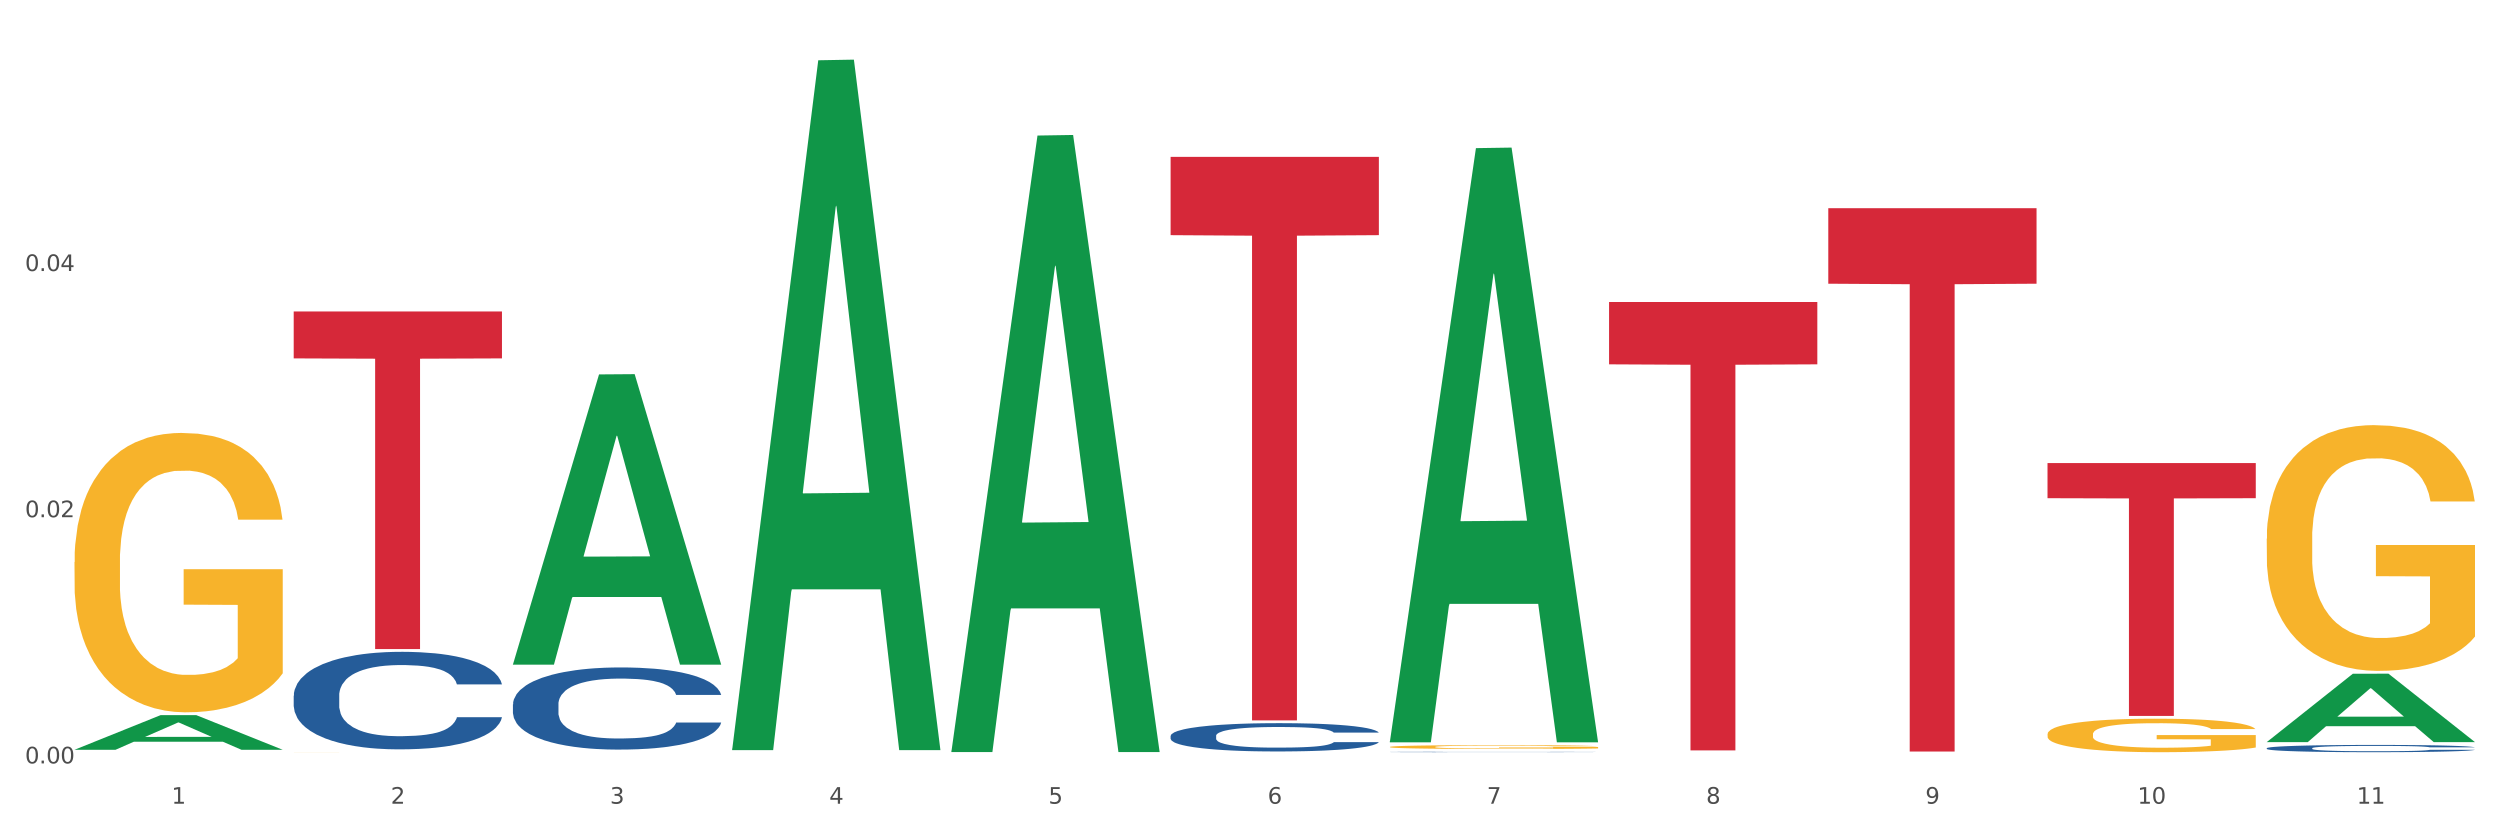 <?xml version="1.0" encoding="utf-8" standalone="no"?>
<!DOCTYPE svg PUBLIC "-//W3C//DTD SVG 1.1//EN"
  "http://www.w3.org/Graphics/SVG/1.1/DTD/svg11.dtd">
<svg xmlns:xlink="http://www.w3.org/1999/xlink" width="1080pt" height="360pt" viewBox="0 0 1080 360" xmlns="http://www.w3.org/2000/svg" version="1.1">
 <rect x="0" y="0" width="1080" height="360" fill="#333333" stroke="none"/>
 <defs>
  <style type="text/css">*{stroke-linejoin: round; stroke-linecap: butt}</style>
 </defs>
 <g id="figure_1">
  <g id="patch_1">
   <path d="M 0 360 
L 1080 360 
L 1080 0 
L 0 0 
z
" style="fill: #ffffff; stroke: #ffffff; stroke-linejoin: miter"/>
  </g>
  <g id="axes_1">
   <g id="matplotlib.axis_1">
    <g id="xtick_1">
     <g id="text_1">
      <!-- 1 -->
      <g style="fill: #4d4d4d" transform="translate(74.106 347.204) scale(0.096 -0.096)">
       <defs>
        <path id="DejaVuSans-31" d="M 794 531 
L 1825 531 
L 1825 4091 
L 703 3866 
L 703 4441 
L 1819 4666 
L 2450 4666 
L 2450 531 
L 3481 531 
L 3481 0 
L 794 0 
L 794 531 
z
" transform="scale(0.016)"/>
       </defs>
       <use xlink:href="#DejaVuSans-31"/>
      </g>
     </g>
    </g>
    <g id="xtick_2">
     <g id="text_2">
      <!-- 2 -->
      <g style="fill: #4d4d4d" transform="translate(168.812 347.204) scale(0.096 -0.096)">
       <defs>
        <path id="DejaVuSans-32" d="M 1228 531 
L 3431 531 
L 3431 0 
L 469 0 
L 469 531 
Q 828 903 1448 1529 
Q 2069 2156 2228 2338 
Q 2531 2678 2651 2914 
Q 2772 3150 2772 3378 
Q 2772 3750 2511 3984 
Q 2250 4219 1831 4219 
Q 1534 4219 1204 4116 
Q 875 4013 500 3803 
L 500 4441 
Q 881 4594 1212 4672 
Q 1544 4750 1819 4750 
Q 2544 4750 2975 4387 
Q 3406 4025 3406 3419 
Q 3406 3131 3298 2873 
Q 3191 2616 2906 2266 
Q 2828 2175 2409 1742 
Q 1991 1309 1228 531 
z
" transform="scale(0.016)"/>
       </defs>
       <use xlink:href="#DejaVuSans-32"/>
      </g>
     </g>
    </g>
    <g id="xtick_3">
     <g id="text_3">
      <!-- 3 -->
      <g style="fill: #4d4d4d" transform="translate(263.517 347.204) scale(0.096 -0.096)">
       <defs>
        <path id="DejaVuSans-33" d="M 2597 2516 
Q 3050 2419 3304 2112 
Q 3559 1806 3559 1356 
Q 3559 666 3084 287 
Q 2609 -91 1734 -91 
Q 1441 -91 1130 -33 
Q 819 25 488 141 
L 488 750 
Q 750 597 1062 519 
Q 1375 441 1716 441 
Q 2309 441 2620 675 
Q 2931 909 2931 1356 
Q 2931 1769 2642 2001 
Q 2353 2234 1838 2234 
L 1294 2234 
L 1294 2753 
L 1863 2753 
Q 2328 2753 2575 2939 
Q 2822 3125 2822 3475 
Q 2822 3834 2567 4026 
Q 2313 4219 1838 4219 
Q 1578 4219 1281 4162 
Q 984 4106 628 3988 
L 628 4550 
Q 988 4650 1302 4700 
Q 1616 4750 1894 4750 
Q 2613 4750 3031 4423 
Q 3450 4097 3450 3541 
Q 3450 3153 3228 2886 
Q 3006 2619 2597 2516 
z
" transform="scale(0.016)"/>
       </defs>
       <use xlink:href="#DejaVuSans-33"/>
      </g>
     </g>
    </g>
    <g id="xtick_4">
     <g id="text_4">
      <!-- 4 -->
      <g style="fill: #4d4d4d" transform="translate(358.223 347.204) scale(0.096 -0.096)">
       <defs>
        <path id="DejaVuSans-34" d="M 2419 4116 
L 825 1625 
L 2419 1625 
L 2419 4116 
z
M 2253 4666 
L 3047 4666 
L 3047 1625 
L 3713 1625 
L 3713 1100 
L 3047 1100 
L 3047 0 
L 2419 0 
L 2419 1100 
L 313 1100 
L 313 1709 
L 2253 4666 
z
" transform="scale(0.016)"/>
       </defs>
       <use xlink:href="#DejaVuSans-34"/>
      </g>
     </g>
    </g>
    <g id="xtick_5">
     <g id="text_5">
      <!-- 5 -->
      <g style="fill: #4d4d4d" transform="translate(452.928 347.204) scale(0.096 -0.096)">
       <defs>
        <path id="DejaVuSans-35" d="M 691 4666 
L 3169 4666 
L 3169 4134 
L 1269 4134 
L 1269 2991 
Q 1406 3038 1543 3061 
Q 1681 3084 1819 3084 
Q 2600 3084 3056 2656 
Q 3513 2228 3513 1497 
Q 3513 744 3044 326 
Q 2575 -91 1722 -91 
Q 1428 -91 1123 -41 
Q 819 9 494 109 
L 494 744 
Q 775 591 1075 516 
Q 1375 441 1709 441 
Q 2250 441 2565 725 
Q 2881 1009 2881 1497 
Q 2881 1984 2565 2268 
Q 2250 2553 1709 2553 
Q 1456 2553 1204 2497 
Q 953 2441 691 2322 
L 691 4666 
z
" transform="scale(0.016)"/>
       </defs>
       <use xlink:href="#DejaVuSans-35"/>
      </g>
     </g>
    </g>
    <g id="xtick_6">
     <g id="text_6">
      <!-- 6 -->
      <g style="fill: #4d4d4d" transform="translate(547.634 347.204) scale(0.096 -0.096)">
       <defs>
        <path id="DejaVuSans-36" d="M 2113 2584 
Q 1688 2584 1439 2293 
Q 1191 2003 1191 1497 
Q 1191 994 1439 701 
Q 1688 409 2113 409 
Q 2538 409 2786 701 
Q 3034 994 3034 1497 
Q 3034 2003 2786 2293 
Q 2538 2584 2113 2584 
z
M 3366 4563 
L 3366 3988 
Q 3128 4100 2886 4159 
Q 2644 4219 2406 4219 
Q 1781 4219 1451 3797 
Q 1122 3375 1075 2522 
Q 1259 2794 1537 2939 
Q 1816 3084 2150 3084 
Q 2853 3084 3261 2657 
Q 3669 2231 3669 1497 
Q 3669 778 3244 343 
Q 2819 -91 2113 -91 
Q 1303 -91 875 529 
Q 447 1150 447 2328 
Q 447 3434 972 4092 
Q 1497 4750 2381 4750 
Q 2619 4750 2861 4703 
Q 3103 4656 3366 4563 
z
" transform="scale(0.016)"/>
       </defs>
       <use xlink:href="#DejaVuSans-36"/>
      </g>
     </g>
    </g>
    <g id="xtick_7">
     <g id="text_7">
      <!-- 7 -->
      <g style="fill: #4d4d4d" transform="translate(642.339 347.204) scale(0.096 -0.096)">
       <defs>
        <path id="DejaVuSans-37" d="M 525 4666 
L 3525 4666 
L 3525 4397 
L 1831 0 
L 1172 0 
L 2766 4134 
L 525 4134 
L 525 4666 
z
" transform="scale(0.016)"/>
       </defs>
       <use xlink:href="#DejaVuSans-37"/>
      </g>
     </g>
    </g>
    <g id="xtick_8">
     <g id="text_8">
      <!-- 8 -->
      <g style="fill: #4d4d4d" transform="translate(737.044 347.204) scale(0.096 -0.096)">
       <defs>
        <path id="DejaVuSans-38" d="M 2034 2216 
Q 1584 2216 1326 1975 
Q 1069 1734 1069 1313 
Q 1069 891 1326 650 
Q 1584 409 2034 409 
Q 2484 409 2743 651 
Q 3003 894 3003 1313 
Q 3003 1734 2745 1975 
Q 2488 2216 2034 2216 
z
M 1403 2484 
Q 997 2584 770 2862 
Q 544 3141 544 3541 
Q 544 4100 942 4425 
Q 1341 4750 2034 4750 
Q 2731 4750 3128 4425 
Q 3525 4100 3525 3541 
Q 3525 3141 3298 2862 
Q 3072 2584 2669 2484 
Q 3125 2378 3379 2068 
Q 3634 1759 3634 1313 
Q 3634 634 3220 271 
Q 2806 -91 2034 -91 
Q 1263 -91 848 271 
Q 434 634 434 1313 
Q 434 1759 690 2068 
Q 947 2378 1403 2484 
z
M 1172 3481 
Q 1172 3119 1398 2916 
Q 1625 2713 2034 2713 
Q 2441 2713 2670 2916 
Q 2900 3119 2900 3481 
Q 2900 3844 2670 4047 
Q 2441 4250 2034 4250 
Q 1625 4250 1398 4047 
Q 1172 3844 1172 3481 
z
" transform="scale(0.016)"/>
       </defs>
       <use xlink:href="#DejaVuSans-38"/>
      </g>
     </g>
    </g>
    <g id="xtick_9">
     <g id="text_9">
      <!-- 9 -->
      <g style="fill: #4d4d4d" transform="translate(831.75 347.204) scale(0.096 -0.096)">
       <defs>
        <path id="DejaVuSans-39" d="M 703 97 
L 703 672 
Q 941 559 1184 500 
Q 1428 441 1663 441 
Q 2288 441 2617 861 
Q 2947 1281 2994 2138 
Q 2813 1869 2534 1725 
Q 2256 1581 1919 1581 
Q 1219 1581 811 2004 
Q 403 2428 403 3163 
Q 403 3881 828 4315 
Q 1253 4750 1959 4750 
Q 2769 4750 3195 4129 
Q 3622 3509 3622 2328 
Q 3622 1225 3098 567 
Q 2575 -91 1691 -91 
Q 1453 -91 1209 -44 
Q 966 3 703 97 
z
M 1959 2075 
Q 2384 2075 2632 2365 
Q 2881 2656 2881 3163 
Q 2881 3666 2632 3958 
Q 2384 4250 1959 4250 
Q 1534 4250 1286 3958 
Q 1038 3666 1038 3163 
Q 1038 2656 1286 2365 
Q 1534 2075 1959 2075 
z
" transform="scale(0.016)"/>
       </defs>
       <use xlink:href="#DejaVuSans-39"/>
      </g>
     </g>
    </g>
    <g id="xtick_10">
     <g id="text_10">
      <!-- 10 -->
      <g style="fill: #4d4d4d" transform="translate(923.401 347.204) scale(0.096 -0.096)">
       <defs>
        <path id="DejaVuSans-30" d="M 2034 4250 
Q 1547 4250 1301 3770 
Q 1056 3291 1056 2328 
Q 1056 1369 1301 889 
Q 1547 409 2034 409 
Q 2525 409 2770 889 
Q 3016 1369 3016 2328 
Q 3016 3291 2770 3770 
Q 2525 4250 2034 4250 
z
M 2034 4750 
Q 2819 4750 3233 4129 
Q 3647 3509 3647 2328 
Q 3647 1150 3233 529 
Q 2819 -91 2034 -91 
Q 1250 -91 836 529 
Q 422 1150 422 2328 
Q 422 3509 836 4129 
Q 1250 4750 2034 4750 
z
" transform="scale(0.016)"/>
       </defs>
       <use xlink:href="#DejaVuSans-31"/>
       <use xlink:href="#DejaVuSans-30" transform="translate(63.623 0)"/>
      </g>
     </g>
    </g>
    <g id="xtick_11">
     <g id="text_11">
      <!-- 11 -->
      <g style="fill: #4d4d4d" transform="translate(1018.107 347.204) scale(0.096 -0.096)">
       <use xlink:href="#DejaVuSans-31"/>
       <use xlink:href="#DejaVuSans-31" transform="translate(63.623 0)"/>
      </g>
     </g>
    </g>
    <g id="xtick_12"/>
    <g id="xtick_13"/>
    <g id="xtick_14"/>
    <g id="xtick_15"/>
    <g id="xtick_16"/>
    <g id="xtick_17"/>
    <g id="xtick_18"/>
    <g id="xtick_19"/>
    <g id="xtick_20"/>
    <g id="xtick_21"/>
   </g>
   <g id="matplotlib.axis_2">
    <g id="ytick_1">
     <g id="text_12">
      <!-- 0.00 -->
      <g style="fill: #4d4d4d" transform="translate(10.8 329.798) scale(0.096 -0.096)">
       <defs>
        <path id="DejaVuSans-2e" d="M 684 794 
L 1344 794 
L 1344 0 
L 684 0 
L 684 794 
z
" transform="scale(0.016)"/>
       </defs>
       <use xlink:href="#DejaVuSans-30"/>
       <use xlink:href="#DejaVuSans-2e" transform="translate(63.623 0)"/>
       <use xlink:href="#DejaVuSans-30" transform="translate(95.41 0)"/>
       <use xlink:href="#DejaVuSans-30" transform="translate(159.033 0)"/>
      </g>
     </g>
    </g>
    <g id="ytick_2">
     <g id="text_13">
      <!-- 0.02 -->
      <g style="fill: #4d4d4d" transform="translate(10.8 223.442) scale(0.096 -0.096)">
       <use xlink:href="#DejaVuSans-30"/>
       <use xlink:href="#DejaVuSans-2e" transform="translate(63.623 0)"/>
       <use xlink:href="#DejaVuSans-30" transform="translate(95.41 0)"/>
       <use xlink:href="#DejaVuSans-32" transform="translate(159.033 0)"/>
      </g>
     </g>
    </g>
    <g id="ytick_3">
     <g id="text_14">
      <!-- 0.04 -->
      <g style="fill: #4d4d4d" transform="translate(10.8 117.086) scale(0.096 -0.096)">
       <use xlink:href="#DejaVuSans-30"/>
       <use xlink:href="#DejaVuSans-2e" transform="translate(63.623 0)"/>
       <use xlink:href="#DejaVuSans-30" transform="translate(95.41 0)"/>
       <use xlink:href="#DejaVuSans-34" transform="translate(159.033 0)"/>
      </g>
     </g>
    </g>
    <g id="ytick_4"/>
    <g id="ytick_5"/>
    <g id="ytick_6"/>
   </g>
   <g id="PolyCollection_1">
    <path d="M 32.175 323.887 
L 32.268 323.873 
L 69.369 308.943 
L 84.766 308.929 
L 122.145 323.915 
L 104.337 323.915 
L 96.267 320.425 
L 57.96 320.425 
L 57.682 320.482 
L 49.891 323.915 
L 32.175 323.915 
L 32.175 323.887 
L 62.783 318.343 
L 91.444 318.329 
L 77.253 312.123 
L 77.067 312.095 
L 76.882 312.137 
L 62.691 318.329 
L 62.783 318.343 
L 32.175 323.887 
z
" clip-path="url(#pb6b74c0683)" style="fill: #109648"/>
    <path d="M 126.88 324.936 
L 126.987 324.936 
L 126.987 324.935 
L 127.199 324.935 
L 128.261 324.933 
L 129.855 324.931 
L 131.023 324.931 
L 132.192 324.93 
L 133.572 324.929 
L 135.272 324.929 
L 138.352 324.928 
L 140.264 324.927 
L 142.601 324.927 
L 146.85 324.926 
L 149.931 324.926 
L 153.117 324.925 
L 158.322 324.925 
L 161.721 324.925 
L 165.333 324.925 
L 169.688 324.925 
L 172.981 324.925 
L 180.204 324.925 
L 186.365 324.925 
L 189.339 324.925 
L 193.163 324.925 
L 195.181 324.925 
L 198.474 324.926 
L 201.873 324.926 
L 204.21 324.927 
L 207.716 324.927 
L 210.371 324.928 
L 212.814 324.929 
L 214.089 324.93 
L 215.045 324.93 
L 215.895 324.931 
L 216.744 324.932 
L 197.624 324.932 
L 196.881 324.931 
L 195.712 324.931 
L 194.013 324.93 
L 192.526 324.93 
L 189.976 324.929 
L 187.64 324.929 
L 185.196 324.928 
L 182.222 324.928 
L 179.885 324.928 
L 176.592 324.928 
L 170.113 324.928 
L 165.758 324.928 
L 162.784 324.928 
L 160.872 324.929 
L 159.172 324.929 
L 157.26 324.929 
L 155.029 324.93 
L 153.436 324.93 
L 151.843 324.931 
L 150.568 324.931 
L 149.4 324.932 
L 148.444 324.932 
L 147.7 324.933 
L 147.063 324.934 
L 146.532 324.935 
L 146.532 324.939 
L 146.744 324.939 
L 147.275 324.94 
L 147.912 324.941 
L 148.975 324.942 
L 149.931 324.942 
L 151.736 324.943 
L 153.755 324.944 
L 155.348 324.944 
L 156.941 324.945 
L 159.703 324.945 
L 162.784 324.946 
L 165.439 324.946 
L 169.051 324.946 
L 171.494 324.946 
L 173.618 324.946 
L 178.823 324.946 
L 182.541 324.946 
L 186.684 324.946 
L 189.87 324.946 
L 192.526 324.945 
L 195.5 324.945 
L 197.412 324.945 
L 197.412 324.94 
L 174.043 324.94 
L 174.043 324.937 
L 216.851 324.937 
L 216.851 324.946 
L 215.045 324.946 
L 213.027 324.947 
L 210.902 324.947 
L 207.716 324.948 
L 203.892 324.948 
L 200.492 324.949 
L 196.881 324.949 
L 192.632 324.949 
L 187.108 324.949 
L 183.709 324.949 
L 179.46 324.949 
L 174.468 324.95 
L 170.113 324.949 
L 165.864 324.949 
L 161.403 324.949 
L 157.048 324.949 
L 153.755 324.949 
L 150.462 324.948 
L 146.956 324.948 
L 144.195 324.947 
L 142.07 324.947 
L 139.733 324.946 
L 137.184 324.946 
L 135.272 324.945 
L 133.572 324.944 
L 131.767 324.944 
L 130.492 324.943 
L 129.217 324.942 
L 128.474 324.941 
L 127.624 324.94 
L 126.987 324.939 
L 126.88 324.936 
z
" clip-path="url(#pb6b74c0683)" style="fill: #f7b32b"/>
    <path d="M 600.408 322.67 
L 600.514 322.669 
L 600.514 322.614 
L 600.727 322.566 
L 601.789 322.452 
L 603.382 322.357 
L 604.551 322.307 
L 605.719 322.265 
L 607.1 322.224 
L 608.799 322.181 
L 611.88 322.119 
L 613.792 322.087 
L 616.129 322.053 
L 620.378 322.004 
L 623.458 321.977 
L 626.645 321.954 
L 631.85 321.926 
L 635.249 321.914 
L 638.86 321.905 
L 643.215 321.899 
L 646.508 321.897 
L 653.731 321.902 
L 659.892 321.915 
L 662.867 321.926 
L 666.691 321.945 
L 668.709 321.957 
L 672.002 321.981 
L 675.401 322.013 
L 677.738 322.041 
L 681.243 322.093 
L 683.899 322.145 
L 686.342 322.209 
L 687.616 322.253 
L 688.572 322.294 
L 689.422 322.342 
L 690.272 322.417 
L 671.152 322.417 
L 670.408 322.363 
L 669.24 322.313 
L 667.54 322.264 
L 666.053 322.233 
L 663.504 322.195 
L 661.167 322.171 
L 658.724 322.152 
L 655.75 322.137 
L 653.413 322.129 
L 650.12 322.123 
L 643.64 322.125 
L 639.285 322.137 
L 636.311 322.152 
L 634.399 322.166 
L 632.699 322.181 
L 630.787 322.203 
L 628.557 322.235 
L 626.963 322.264 
L 625.37 322.301 
L 624.095 322.337 
L 622.927 322.38 
L 621.971 322.426 
L 621.227 322.473 
L 620.59 322.531 
L 620.059 322.628 
L 620.059 322.837 
L 620.271 322.884 
L 620.803 322.947 
L 621.44 322.994 
L 622.502 323.051 
L 623.458 323.089 
L 625.264 323.144 
L 627.282 323.19 
L 628.875 323.219 
L 630.469 323.243 
L 633.231 323.277 
L 636.311 323.305 
L 638.967 323.321 
L 642.578 323.337 
L 645.021 323.343 
L 647.146 323.346 
L 652.351 323.346 
L 656.068 323.341 
L 660.211 323.331 
L 663.398 323.317 
L 666.053 323.3 
L 669.027 323.273 
L 670.939 323.247 
L 670.939 322.927 
L 647.571 322.926 
L 647.571 322.713 
L 690.378 322.713 
L 690.378 323.337 
L 688.572 323.369 
L 686.554 323.398 
L 684.43 323.424 
L 681.243 323.456 
L 677.419 323.486 
L 674.02 323.508 
L 670.408 323.526 
L 666.159 323.543 
L 660.636 323.558 
L 657.237 323.564 
L 652.988 323.569 
L 647.995 323.57 
L 643.64 323.567 
L 639.391 323.56 
L 634.93 323.546 
L 630.575 323.526 
L 627.282 323.506 
L 623.989 323.482 
L 620.484 323.45 
L 617.722 323.419 
L 615.598 323.392 
L 613.261 323.357 
L 610.711 323.311 
L 608.799 323.269 
L 607.1 323.227 
L 605.294 323.172 
L 604.019 323.124 
L 602.745 323.065 
L 602.001 323.02 
L 601.151 322.952 
L 600.514 322.855 
L 600.408 322.67 
z
" clip-path="url(#pb6b74c0683)" style="fill: #f7b32b"/>
    <path d="M 884.524 317.165 
L 884.631 317.152 
L 884.631 316.676 
L 884.843 316.266 
L 885.905 315.275 
L 887.499 314.456 
L 888.667 314.02 
L 889.835 313.663 
L 891.216 313.306 
L 892.916 312.936 
L 895.996 312.394 
L 897.908 312.117 
L 900.245 311.826 
L 904.494 311.403 
L 907.575 311.165 
L 910.761 310.967 
L 915.966 310.729 
L 919.365 310.623 
L 922.977 310.544 
L 927.332 310.491 
L 930.625 310.478 
L 937.848 310.517 
L 944.009 310.636 
L 946.983 310.729 
L 950.807 310.887 
L 952.825 310.993 
L 956.118 311.205 
L 959.517 311.482 
L 961.854 311.72 
L 965.359 312.169 
L 968.015 312.619 
L 970.458 313.174 
L 971.733 313.557 
L 972.689 313.914 
L 973.539 314.324 
L 974.388 314.971 
L 955.268 314.971 
L 954.525 314.509 
L 953.356 314.073 
L 951.657 313.65 
L 950.17 313.385 
L 947.62 313.055 
L 945.283 312.843 
L 942.84 312.685 
L 939.866 312.553 
L 937.529 312.487 
L 934.236 312.434 
L 927.757 312.447 
L 923.402 312.553 
L 920.427 312.685 
L 918.515 312.804 
L 916.816 312.936 
L 914.904 313.121 
L 912.673 313.399 
L 911.08 313.65 
L 909.487 313.967 
L 908.212 314.284 
L 907.043 314.654 
L 906.087 315.051 
L 905.344 315.46 
L 904.707 315.962 
L 904.175 316.795 
L 904.175 318.606 
L 904.388 319.015 
L 904.919 319.557 
L 905.556 319.967 
L 906.619 320.456 
L 907.575 320.786 
L 909.38 321.262 
L 911.399 321.659 
L 912.992 321.91 
L 914.585 322.121 
L 917.347 322.412 
L 920.427 322.65 
L 923.083 322.795 
L 926.695 322.927 
L 929.138 322.98 
L 931.262 323.007 
L 936.467 323.007 
L 940.185 322.967 
L 944.327 322.875 
L 947.514 322.756 
L 950.17 322.61 
L 953.144 322.372 
L 955.056 322.148 
L 955.056 319.385 
L 931.687 319.372 
L 931.687 317.535 
L 974.495 317.535 
L 974.495 322.927 
L 972.689 323.205 
L 970.671 323.456 
L 968.546 323.681 
L 965.359 323.958 
L 961.535 324.223 
L 958.136 324.408 
L 954.525 324.566 
L 950.276 324.712 
L 944.752 324.844 
L 941.353 324.897 
L 937.104 324.936 
L 932.112 324.95 
L 927.757 324.923 
L 923.508 324.857 
L 919.047 324.738 
L 914.691 324.566 
L 911.399 324.394 
L 908.106 324.183 
L 904.6 323.905 
L 901.839 323.641 
L 899.714 323.403 
L 897.377 323.099 
L 894.828 322.703 
L 892.916 322.346 
L 891.216 321.976 
L 889.411 321.5 
L 888.136 321.09 
L 886.861 320.575 
L 886.118 320.192 
L 885.268 319.597 
L 884.631 318.764 
L 884.524 317.165 
z
" clip-path="url(#pb6b74c0683)" style="fill: #f7b32b"/>
    <path d="M 979.23 232.716 
L 979.336 232.619 
L 979.336 229.128 
L 979.548 226.123 
L 980.611 218.85 
L 982.204 212.839 
L 983.372 209.639 
L 984.541 207.021 
L 985.922 204.403 
L 987.621 201.688 
L 990.702 197.713 
L 992.614 195.676 
L 994.951 193.543 
L 999.2 190.44 
L 1002.28 188.695 
L 1005.467 187.241 
L 1010.672 185.495 
L 1014.071 184.72 
L 1017.682 184.138 
L 1022.037 183.75 
L 1025.33 183.653 
L 1032.553 183.944 
L 1038.714 184.817 
L 1041.688 185.495 
L 1045.512 186.659 
L 1047.531 187.435 
L 1050.824 188.986 
L 1054.223 191.022 
L 1056.56 192.768 
L 1060.065 196.064 
L 1062.72 199.361 
L 1065.164 203.433 
L 1066.438 206.245 
L 1067.394 208.863 
L 1068.244 211.869 
L 1069.094 216.62 
L 1049.974 216.62 
L 1049.23 213.227 
L 1048.062 210.027 
L 1046.362 206.924 
L 1044.875 204.985 
L 1042.326 202.561 
L 1039.989 201.009 
L 1037.546 199.846 
L 1034.572 198.876 
L 1032.235 198.391 
L 1028.942 198.004 
L 1022.462 198.1 
L 1018.107 198.876 
L 1015.133 199.846 
L 1013.221 200.718 
L 1011.521 201.688 
L 1009.609 203.046 
L 1007.379 205.082 
L 1005.785 206.924 
L 1004.192 209.251 
L 1002.917 211.578 
L 1001.749 214.293 
L 1000.793 217.202 
L 1000.049 220.208 
L 999.412 223.893 
L 998.881 230.001 
L 998.881 243.285 
L 999.093 246.291 
L 999.624 250.266 
L 1000.262 253.272 
L 1001.324 256.86 
L 1002.28 259.284 
L 1004.086 262.774 
L 1006.104 265.683 
L 1007.697 267.526 
L 1009.291 269.077 
L 1012.052 271.21 
L 1015.133 272.956 
L 1017.788 274.022 
L 1021.4 274.992 
L 1023.843 275.38 
L 1025.968 275.573 
L 1031.172 275.573 
L 1034.89 275.283 
L 1039.033 274.604 
L 1042.22 273.731 
L 1044.875 272.665 
L 1047.849 270.919 
L 1049.761 269.271 
L 1049.761 249.006 
L 1026.392 248.909 
L 1026.392 235.431 
L 1069.2 235.431 
L 1069.2 274.992 
L 1067.394 277.028 
L 1065.376 278.87 
L 1063.252 280.519 
L 1060.065 282.555 
L 1056.241 284.494 
L 1052.842 285.852 
L 1049.23 287.015 
L 1044.981 288.082 
L 1039.458 289.051 
L 1036.059 289.439 
L 1031.81 289.73 
L 1026.817 289.827 
L 1022.462 289.633 
L 1018.213 289.148 
L 1013.752 288.276 
L 1009.397 287.015 
L 1006.104 285.755 
L 1002.811 284.203 
L 999.306 282.167 
L 996.544 280.228 
L 994.42 278.482 
L 992.083 276.252 
L 989.533 273.343 
L 987.621 270.725 
L 985.922 268.01 
L 984.116 264.52 
L 982.841 261.514 
L 981.567 257.732 
L 980.823 254.92 
L 979.973 250.557 
L 979.336 244.449 
L 979.23 232.716 
z
" clip-path="url(#pb6b74c0683)" style="fill: #f7b32b"/>
    <path d="M 979.23 323.219 
L 979.336 323.216 
L 979.336 323.136 
L 979.655 323.027 
L 980.825 322.826 
L 982.314 322.674 
L 984.866 322.496 
L 986.249 322.421 
L 988.057 322.338 
L 991.779 322.203 
L 996.033 322.088 
L 999.01 322.025 
L 1001.244 321.985 
L 1006.242 321.913 
L 1009.114 321.882 
L 1012.091 321.856 
L 1014.644 321.839 
L 1018.898 321.819 
L 1022.301 321.81 
L 1026.236 321.807 
L 1029.532 321.81 
L 1033.893 321.822 
L 1040.273 321.856 
L 1042.719 321.876 
L 1046.016 321.911 
L 1049.419 321.956 
L 1052.184 322.002 
L 1055.375 322.068 
L 1058.672 322.154 
L 1061.862 322.263 
L 1064.095 322.364 
L 1065.903 322.47 
L 1067.498 322.599 
L 1068.668 322.74 
L 1069.2 322.858 
L 1049.738 322.858 
L 1049.207 322.751 
L 1048.143 322.637 
L 1047.08 322.559 
L 1045.91 322.496 
L 1044.102 322.424 
L 1042.507 322.378 
L 1039.848 322.324 
L 1037.402 322.289 
L 1035.381 322.269 
L 1032.935 322.252 
L 1027.724 322.235 
L 1024.002 322.235 
L 1021.663 322.241 
L 1018.791 322.255 
L 1016.345 322.275 
L 1013.474 322.309 
L 1011.24 322.347 
L 1009.007 322.395 
L 1007.731 322.43 
L 1005.817 322.493 
L 1004.541 322.545 
L 1002.839 322.634 
L 1001.882 322.697 
L 1000.18 322.86 
L 999.436 322.981 
L 999.117 323.064 
L 998.904 323.156 
L 998.904 323.604 
L 999.542 323.804 
L 1000.074 323.891 
L 1000.925 323.988 
L 1002.52 324.114 
L 1004.86 324.238 
L 1007.306 324.327 
L 1009.326 324.381 
L 1011.24 324.421 
L 1013.155 324.453 
L 1015.494 324.482 
L 1017.409 324.499 
L 1020.28 324.516 
L 1023.683 324.525 
L 1026.342 324.525 
L 1031.766 324.51 
L 1034.212 324.496 
L 1036.551 324.476 
L 1039.104 324.444 
L 1041.124 324.41 
L 1042.294 324.384 
L 1044.208 324.33 
L 1045.697 324.272 
L 1046.973 324.206 
L 1047.824 324.149 
L 1048.781 324.063 
L 1049.526 323.965 
L 1049.738 323.914 
L 1069.2 323.914 
L 1068.775 324.017 
L 1068.03 324.117 
L 1066.541 324.252 
L 1065.371 324.33 
L 1063.564 324.424 
L 1061.649 324.505 
L 1058.991 324.594 
L 1056.545 324.66 
L 1053.992 324.717 
L 1051.227 324.769 
L 1046.229 324.84 
L 1044.421 324.861 
L 1040.592 324.895 
L 1037.615 324.915 
L 1033.254 324.935 
L 1028.788 324.947 
L 1024.109 324.95 
L 1019.961 324.944 
L 1015.388 324.927 
L 1012.517 324.909 
L 1009.326 324.883 
L 1005.604 324.843 
L 1002.095 324.795 
L 998.798 324.737 
L 995.714 324.671 
L 992.842 324.597 
L 989.12 324.473 
L 986.355 324.353 
L 984.334 324.241 
L 982.952 324.146 
L 981.569 324.025 
L 980.825 323.942 
L 979.655 323.741 
L 979.23 323.555 
L 979.23 323.219 
z
" clip-path="url(#pb6b74c0683)" style="fill: #255c99"/>
    <path d="M 600.408 324.852 
L 600.514 324.852 
L 600.514 324.847 
L 600.833 324.841 
L 602.003 324.83 
L 603.492 324.821 
L 606.044 324.811 
L 607.427 324.807 
L 609.235 324.802 
L 612.957 324.794 
L 617.211 324.788 
L 620.189 324.784 
L 622.422 324.782 
L 627.42 324.778 
L 630.292 324.776 
L 633.269 324.775 
L 635.822 324.774 
L 640.076 324.773 
L 643.479 324.772 
L 647.414 324.772 
L 650.71 324.772 
L 655.071 324.773 
L 661.451 324.775 
L 663.897 324.776 
L 667.194 324.778 
L 670.597 324.78 
L 673.362 324.783 
L 676.553 324.787 
L 679.85 324.792 
L 683.04 324.798 
L 685.273 324.803 
L 687.081 324.809 
L 688.677 324.817 
L 689.846 324.825 
L 690.378 324.831 
L 670.916 324.831 
L 670.385 324.825 
L 669.321 324.819 
L 668.258 324.815 
L 667.088 324.811 
L 665.28 324.807 
L 663.685 324.804 
L 661.026 324.801 
L 658.58 324.799 
L 656.559 324.798 
L 654.113 324.797 
L 648.902 324.796 
L 645.18 324.796 
L 642.841 324.797 
L 639.969 324.797 
L 637.523 324.798 
L 634.652 324.8 
L 632.419 324.803 
L 630.185 324.805 
L 628.909 324.807 
L 626.995 324.811 
L 625.719 324.814 
L 624.017 324.819 
L 623.06 324.822 
L 621.358 324.832 
L 620.614 324.838 
L 620.295 324.843 
L 620.082 324.848 
L 620.082 324.874 
L 620.72 324.885 
L 621.252 324.89 
L 622.103 324.895 
L 623.698 324.902 
L 626.038 324.909 
L 628.484 324.914 
L 630.504 324.917 
L 632.419 324.92 
L 634.333 324.921 
L 636.672 324.923 
L 638.587 324.924 
L 641.458 324.925 
L 644.861 324.926 
L 647.52 324.926 
L 652.944 324.925 
L 655.39 324.924 
L 657.729 324.923 
L 660.282 324.921 
L 662.302 324.919 
L 663.472 324.918 
L 665.386 324.914 
L 666.875 324.911 
L 668.151 324.908 
L 669.002 324.904 
L 669.959 324.899 
L 670.704 324.894 
L 670.916 324.891 
L 690.378 324.891 
L 689.953 324.897 
L 689.208 324.903 
L 687.719 324.91 
L 686.55 324.914 
L 684.742 324.92 
L 682.827 324.924 
L 680.169 324.929 
L 677.723 324.933 
L 675.17 324.936 
L 672.405 324.939 
L 667.407 324.943 
L 665.599 324.944 
L 661.771 324.946 
L 658.793 324.948 
L 654.433 324.949 
L 649.966 324.949 
L 645.287 324.95 
L 641.139 324.949 
L 636.566 324.948 
L 633.695 324.947 
L 630.504 324.946 
L 626.782 324.944 
L 623.273 324.941 
L 619.976 324.938 
L 616.892 324.934 
L 614.02 324.93 
L 610.298 324.923 
L 607.533 324.916 
L 605.513 324.909 
L 604.13 324.904 
L 602.748 324.897 
L 602.003 324.893 
L 600.833 324.881 
L 600.408 324.871 
L 600.408 324.852 
z
" clip-path="url(#pb6b74c0683)" style="fill: #255c99"/>
    <path d="M 505.702 317.898 
L 505.809 317.887 
L 505.809 317.574 
L 506.128 317.15 
L 507.298 316.368 
L 508.786 315.776 
L 511.339 315.084 
L 512.721 314.794 
L 514.529 314.47 
L 518.251 313.945 
L 522.505 313.498 
L 525.483 313.253 
L 527.716 313.097 
L 532.715 312.817 
L 535.586 312.695 
L 538.564 312.594 
L 541.116 312.527 
L 545.37 312.449 
L 548.773 312.415 
L 552.708 312.404 
L 556.005 312.415 
L 560.365 312.46 
L 566.746 312.594 
L 569.192 312.672 
L 572.489 312.806 
L 575.892 312.985 
L 578.657 313.164 
L 581.847 313.42 
L 585.144 313.755 
L 588.335 314.18 
L 590.568 314.57 
L 592.376 314.983 
L 593.971 315.486 
L 595.141 316.033 
L 595.673 316.491 
L 576.211 316.491 
L 575.679 316.078 
L 574.616 315.631 
L 573.552 315.33 
L 572.382 315.084 
L 570.575 314.805 
L 568.979 314.626 
L 566.321 314.414 
L 563.875 314.28 
L 561.854 314.202 
L 559.408 314.135 
L 554.197 314.068 
L 550.475 314.068 
L 548.135 314.09 
L 545.264 314.146 
L 542.818 314.224 
L 539.946 314.358 
L 537.713 314.503 
L 535.48 314.693 
L 534.204 314.827 
L 532.289 315.073 
L 531.013 315.274 
L 529.312 315.62 
L 528.354 315.866 
L 526.653 316.502 
L 525.908 316.971 
L 525.589 317.295 
L 525.377 317.652 
L 525.377 319.394 
L 526.015 320.175 
L 526.547 320.51 
L 527.397 320.89 
L 528.993 321.381 
L 531.332 321.861 
L 533.778 322.208 
L 535.799 322.42 
L 537.713 322.576 
L 539.627 322.699 
L 541.967 322.811 
L 543.881 322.877 
L 546.753 322.944 
L 550.156 322.978 
L 552.814 322.978 
L 558.238 322.922 
L 560.684 322.866 
L 563.024 322.788 
L 565.576 322.665 
L 567.597 322.531 
L 568.767 322.431 
L 570.681 322.219 
L 572.17 321.995 
L 573.446 321.739 
L 574.297 321.515 
L 575.254 321.18 
L 575.998 320.801 
L 576.211 320.6 
L 595.673 320.6 
L 595.247 321.002 
L 594.503 321.392 
L 593.014 321.917 
L 591.844 322.219 
L 590.036 322.587 
L 588.122 322.9 
L 585.463 323.246 
L 583.017 323.503 
L 580.465 323.726 
L 577.7 323.927 
L 572.701 324.206 
L 570.894 324.284 
L 567.065 324.418 
L 564.087 324.496 
L 559.727 324.575 
L 555.26 324.619 
L 550.581 324.63 
L 546.434 324.608 
L 541.861 324.541 
L 538.989 324.474 
L 535.799 324.374 
L 532.077 324.217 
L 528.567 324.028 
L 525.27 323.804 
L 522.186 323.547 
L 519.315 323.257 
L 515.593 322.777 
L 512.828 322.308 
L 510.807 321.873 
L 509.425 321.504 
L 508.042 321.035 
L 507.298 320.711 
L 506.128 319.93 
L 505.702 319.204 
L 505.702 317.898 
z
" clip-path="url(#pb6b74c0683)" style="fill: #255c99"/>
    <path d="M 221.586 304.281 
L 221.692 304.248 
L 221.692 303.341 
L 222.011 302.109 
L 223.181 299.84 
L 224.67 298.122 
L 227.222 296.112 
L 228.605 295.27 
L 230.413 294.329 
L 234.135 292.806 
L 238.389 291.509 
L 241.367 290.796 
L 243.6 290.342 
L 248.598 289.532 
L 251.47 289.176 
L 254.447 288.884 
L 257 288.689 
L 261.254 288.462 
L 264.657 288.365 
L 268.592 288.333 
L 271.888 288.365 
L 276.249 288.495 
L 282.63 288.884 
L 285.076 289.111 
L 288.372 289.5 
L 291.775 290.018 
L 294.541 290.537 
L 297.731 291.283 
L 301.028 292.255 
L 304.218 293.487 
L 306.451 294.621 
L 308.259 295.821 
L 309.855 297.279 
L 311.024 298.868 
L 311.556 300.197 
L 292.095 300.197 
L 291.563 298.997 
L 290.499 297.701 
L 289.436 296.825 
L 288.266 296.112 
L 286.458 295.302 
L 284.863 294.783 
L 282.204 294.167 
L 279.758 293.778 
L 277.738 293.552 
L 275.292 293.357 
L 270.081 293.163 
L 266.358 293.163 
L 264.019 293.227 
L 261.147 293.389 
L 258.701 293.616 
L 255.83 294.005 
L 253.597 294.427 
L 251.363 294.978 
L 250.087 295.367 
L 248.173 296.08 
L 246.897 296.663 
L 245.195 297.668 
L 244.238 298.381 
L 242.536 300.229 
L 241.792 301.59 
L 241.473 302.53 
L 241.26 303.568 
L 241.26 308.624 
L 241.898 310.893 
L 242.43 311.866 
L 243.281 312.968 
L 244.876 314.394 
L 247.216 315.788 
L 249.662 316.793 
L 251.682 317.409 
L 253.597 317.862 
L 255.511 318.219 
L 257.851 318.543 
L 259.765 318.738 
L 262.636 318.932 
L 266.039 319.029 
L 268.698 319.029 
L 274.122 318.867 
L 276.568 318.705 
L 278.907 318.478 
L 281.46 318.122 
L 283.48 317.733 
L 284.65 317.441 
L 286.564 316.825 
L 288.053 316.177 
L 289.329 315.431 
L 290.18 314.783 
L 291.137 313.811 
L 291.882 312.709 
L 292.095 312.125 
L 311.556 312.125 
L 311.131 313.292 
L 310.386 314.427 
L 308.897 315.95 
L 307.728 316.825 
L 305.92 317.895 
L 304.005 318.802 
L 301.347 319.807 
L 298.901 320.553 
L 296.348 321.201 
L 293.583 321.785 
L 288.585 322.595 
L 286.777 322.822 
L 282.949 323.211 
L 279.971 323.438 
L 275.611 323.665 
L 271.144 323.794 
L 266.465 323.827 
L 262.317 323.762 
L 257.744 323.567 
L 254.873 323.373 
L 251.682 323.081 
L 247.96 322.627 
L 244.451 322.076 
L 241.154 321.428 
L 238.07 320.683 
L 235.198 319.84 
L 231.476 318.446 
L 228.711 317.085 
L 226.691 315.82 
L 225.308 314.751 
L 223.926 313.389 
L 223.181 312.449 
L 222.011 310.18 
L 221.586 308.073 
L 221.586 304.281 
z
" clip-path="url(#pb6b74c0683)" style="fill: #255c99"/>
    <path d="M 126.88 300.519 
L 126.987 300.481 
L 126.987 299.403 
L 127.306 297.941 
L 128.476 295.248 
L 129.965 293.208 
L 132.517 290.822 
L 133.899 289.822 
L 135.707 288.706 
L 139.43 286.897 
L 143.683 285.358 
L 146.661 284.512 
L 148.894 283.973 
L 153.893 283.011 
L 156.764 282.588 
L 159.742 282.241 
L 162.294 282.01 
L 166.548 281.741 
L 169.951 281.626 
L 173.886 281.587 
L 177.183 281.626 
L 181.543 281.78 
L 187.924 282.241 
L 190.37 282.511 
L 193.667 282.972 
L 197.07 283.588 
L 199.835 284.204 
L 203.025 285.089 
L 206.322 286.243 
L 209.513 287.705 
L 211.746 289.052 
L 213.554 290.476 
L 215.149 292.208 
L 216.319 294.093 
L 216.851 295.671 
L 197.389 295.671 
L 196.857 294.247 
L 195.794 292.708 
L 194.73 291.669 
L 193.561 290.822 
L 191.753 289.86 
L 190.157 289.245 
L 187.499 288.514 
L 185.053 288.052 
L 183.032 287.782 
L 180.586 287.552 
L 175.375 287.321 
L 171.653 287.321 
L 169.313 287.398 
L 166.442 287.59 
L 163.996 287.859 
L 161.124 288.321 
L 158.891 288.821 
L 156.658 289.476 
L 155.382 289.937 
L 153.467 290.784 
L 152.191 291.477 
L 150.49 292.669 
L 149.533 293.516 
L 147.831 295.709 
L 147.087 297.326 
L 146.768 298.441 
L 146.555 299.673 
L 146.555 305.676 
L 147.193 308.369 
L 147.725 309.524 
L 148.575 310.832 
L 150.171 312.525 
L 152.51 314.18 
L 154.956 315.373 
L 156.977 316.104 
L 158.891 316.643 
L 160.805 317.066 
L 163.145 317.451 
L 165.059 317.682 
L 167.931 317.912 
L 171.334 318.028 
L 173.993 318.028 
L 179.416 317.835 
L 181.862 317.643 
L 184.202 317.374 
L 186.754 316.95 
L 188.775 316.489 
L 189.945 316.142 
L 191.859 315.411 
L 193.348 314.642 
L 194.624 313.757 
L 195.475 312.987 
L 196.432 311.833 
L 197.176 310.524 
L 197.389 309.832 
L 216.851 309.832 
L 216.425 311.217 
L 215.681 312.564 
L 214.192 314.372 
L 213.022 315.411 
L 211.214 316.681 
L 209.3 317.759 
L 206.641 318.951 
L 204.195 319.836 
L 201.643 320.606 
L 198.878 321.299 
L 193.88 322.261 
L 192.072 322.53 
L 188.243 322.992 
L 185.265 323.261 
L 180.905 323.531 
L 176.439 323.684 
L 171.759 323.723 
L 167.612 323.646 
L 163.039 323.415 
L 160.167 323.184 
L 156.977 322.838 
L 153.255 322.299 
L 149.745 321.645 
L 146.448 320.875 
L 143.364 319.99 
L 140.493 318.99 
L 136.771 317.335 
L 134.006 315.719 
L 131.985 314.218 
L 130.603 312.948 
L 129.22 311.332 
L 128.476 310.216 
L 127.306 307.523 
L 126.88 305.022 
L 126.88 300.519 
z
" clip-path="url(#pb6b74c0683)" style="fill: #255c99"/>
    <path d="M 126.88 134.559 
L 216.851 134.559 
L 216.851 154.824 
L 181.46 154.961 
L 181.46 280.386 
L 162.058 280.386 
L 162.058 154.961 
L 126.88 154.824 
L 126.88 134.696 
L 126.88 134.559 
z
" clip-path="url(#pb6b74c0683)" style="fill: #d62839"/>
    <path d="M 505.702 67.755 
L 595.673 67.755 
L 595.673 101.586 
L 560.281 101.815 
L 560.281 311.203 
L 540.88 311.203 
L 540.88 101.815 
L 505.702 101.586 
L 505.702 67.984 
L 505.702 67.755 
z
" clip-path="url(#pb6b74c0683)" style="fill: #d62839"/>
    <path d="M 695.113 130.475 
L 785.084 130.475 
L 785.084 157.392 
L 749.692 157.574 
L 749.692 324.171 
L 730.291 324.171 
L 730.291 157.574 
L 695.113 157.392 
L 695.113 130.657 
L 695.113 130.475 
z
" clip-path="url(#pb6b74c0683)" style="fill: #d62839"/>
    <path d="M 32.175 242.802 
L 32.281 242.691 
L 32.281 238.723 
L 32.494 235.306 
L 33.556 227.039 
L 35.149 220.204 
L 36.318 216.567 
L 37.486 213.591 
L 38.867 210.614 
L 40.567 207.528 
L 43.647 203.009 
L 45.559 200.694 
L 47.896 198.269 
L 52.145 194.741 
L 55.225 192.757 
L 58.412 191.104 
L 63.617 189.12 
L 67.016 188.238 
L 70.627 187.576 
L 74.983 187.135 
L 78.275 187.025 
L 85.499 187.356 
L 91.659 188.348 
L 94.634 189.12 
L 98.458 190.442 
L 100.476 191.324 
L 103.769 193.088 
L 107.168 195.403 
L 109.505 197.387 
L 113.01 201.135 
L 115.666 204.882 
L 118.109 209.512 
L 119.383 212.709 
L 120.339 215.685 
L 121.189 219.102 
L 122.039 224.503 
L 102.919 224.503 
L 102.175 220.645 
L 101.007 217.008 
L 99.307 213.48 
L 97.82 211.276 
L 95.271 208.52 
L 92.934 206.756 
L 90.491 205.434 
L 87.517 204.331 
L 85.18 203.78 
L 81.887 203.339 
L 75.407 203.449 
L 71.052 204.331 
L 68.078 205.434 
L 66.166 206.426 
L 64.467 207.528 
L 62.555 209.071 
L 60.324 211.386 
L 58.731 213.48 
L 57.137 216.126 
L 55.863 218.771 
L 54.694 221.858 
L 53.738 225.165 
L 52.995 228.582 
L 52.357 232.771 
L 51.826 239.715 
L 51.826 254.817 
L 52.039 258.234 
L 52.57 262.753 
L 53.207 266.17 
L 54.269 270.249 
L 55.225 273.005 
L 57.031 276.973 
L 59.049 280.28 
L 60.643 282.374 
L 62.236 284.138 
L 64.998 286.563 
L 68.078 288.547 
L 70.734 289.76 
L 74.345 290.862 
L 76.788 291.303 
L 78.913 291.523 
L 84.118 291.523 
L 87.835 291.193 
L 91.978 290.421 
L 95.165 289.429 
L 97.82 288.216 
L 100.795 286.232 
L 102.707 284.358 
L 102.707 261.32 
L 79.338 261.21 
L 79.338 245.888 
L 122.145 245.888 
L 122.145 290.862 
L 120.339 293.177 
L 118.321 295.271 
L 116.197 297.145 
L 113.01 299.46 
L 109.186 301.665 
L 105.787 303.208 
L 102.175 304.531 
L 97.927 305.743 
L 92.403 306.845 
L 89.004 307.286 
L 84.755 307.617 
L 79.763 307.727 
L 75.407 307.507 
L 71.159 306.956 
L 66.697 305.964 
L 62.342 304.531 
L 59.049 303.098 
L 55.756 301.334 
L 52.251 299.019 
L 49.489 296.814 
L 47.365 294.83 
L 45.028 292.295 
L 42.479 288.988 
L 40.567 286.012 
L 38.867 282.925 
L 37.061 278.957 
L 35.787 275.54 
L 34.512 271.241 
L 33.768 268.044 
L 32.919 263.084 
L 32.281 256.14 
L 32.175 242.802 
z
" clip-path="url(#pb6b74c0683)" style="fill: #f7b32b"/>
    <path d="M 884.524 200.041 
L 974.495 200.041 
L 974.495 215.221 
L 939.103 215.324 
L 939.103 309.276 
L 919.702 309.276 
L 919.702 215.324 
L 884.524 215.221 
L 884.524 200.144 
L 884.524 200.041 
z
" clip-path="url(#pb6b74c0683)" style="fill: #d62839"/>
    <path d="M 789.819 89.942 
L 879.789 89.942 
L 879.789 122.561 
L 844.398 122.782 
L 844.398 324.668 
L 824.997 324.668 
L 824.997 122.782 
L 789.819 122.561 
L 789.819 90.163 
L 789.819 89.942 
z
" clip-path="url(#pb6b74c0683)" style="fill: #d62839"/>
    <path d="M 600.408 320.213 
L 600.501 319.972 
L 637.602 63.997 
L 652.999 63.755 
L 690.378 320.696 
L 672.57 320.696 
L 664.5 260.863 
L 626.193 260.863 
L 625.915 261.829 
L 618.124 320.696 
L 600.408 320.696 
L 600.408 320.213 
L 631.016 225.157 
L 659.677 224.916 
L 645.486 118.521 
L 645.3 118.038 
L 645.115 118.762 
L 630.924 224.916 
L 631.016 225.157 
L 600.408 320.213 
z
" clip-path="url(#pb6b74c0683)" style="fill: #109648"/>
    <path d="M 410.997 324.391 
L 411.09 324.141 
L 448.191 58.556 
L 463.588 58.305 
L 500.967 324.892 
L 483.159 324.892 
L 475.089 262.814 
L 436.782 262.814 
L 436.504 263.815 
L 428.713 324.892 
L 410.997 324.892 
L 410.997 324.391 
L 441.605 225.767 
L 470.266 225.517 
L 456.075 115.127 
L 455.889 114.626 
L 455.704 115.377 
L 441.513 225.517 
L 441.605 225.767 
L 410.997 324.391 
z
" clip-path="url(#pb6b74c0683)" style="fill: #109648"/>
    <path d="M 316.291 323.499 
L 316.384 323.218 
L 353.485 26.04 
L 368.882 25.759 
L 406.262 324.059 
L 388.453 324.059 
L 380.384 254.596 
L 342.077 254.596 
L 341.798 255.716 
L 334.007 324.059 
L 316.291 324.059 
L 316.291 323.499 
L 346.9 213.142 
L 375.56 212.862 
L 361.369 89.341 
L 361.184 88.78 
L 360.998 89.621 
L 346.807 212.862 
L 346.9 213.142 
L 316.291 323.499 
z
" clip-path="url(#pb6b74c0683)" style="fill: #109648"/>
    <path d="M 979.23 320.55 
L 979.323 320.522 
L 1016.424 291.056 
L 1031.821 291.029 
L 1069.2 320.606 
L 1051.391 320.606 
L 1043.322 313.718 
L 1005.015 313.718 
L 1004.737 313.829 
L 996.946 320.606 
L 979.23 320.606 
L 979.23 320.55 
L 1009.838 309.608 
L 1038.499 309.58 
L 1024.308 297.333 
L 1024.122 297.277 
L 1023.937 297.361 
L 1009.745 309.58 
L 1009.838 309.608 
L 979.23 320.55 
z
" clip-path="url(#pb6b74c0683)" style="fill: #109648"/>
    <path d="M 221.586 286.896 
L 221.679 286.778 
L 258.78 161.747 
L 274.177 161.629 
L 311.556 287.131 
L 293.748 287.131 
L 285.678 257.906 
L 247.371 257.906 
L 247.093 258.378 
L 239.302 287.131 
L 221.586 287.131 
L 221.586 286.896 
L 252.194 240.466 
L 280.855 240.348 
L 266.664 188.38 
L 266.478 188.144 
L 266.293 188.497 
L 252.102 240.348 
L 252.194 240.466 
L 221.586 286.896 
z
" clip-path="url(#pb6b74c0683)" style="fill: #109648"/>
   </g>
  </g>
 </g>
 <defs>
  <clipPath id="pb6b74c0683">
   <rect x="32.175" y="10.8" width="1037.025" height="329.109"/>
  </clipPath>
 </defs>
</svg>
